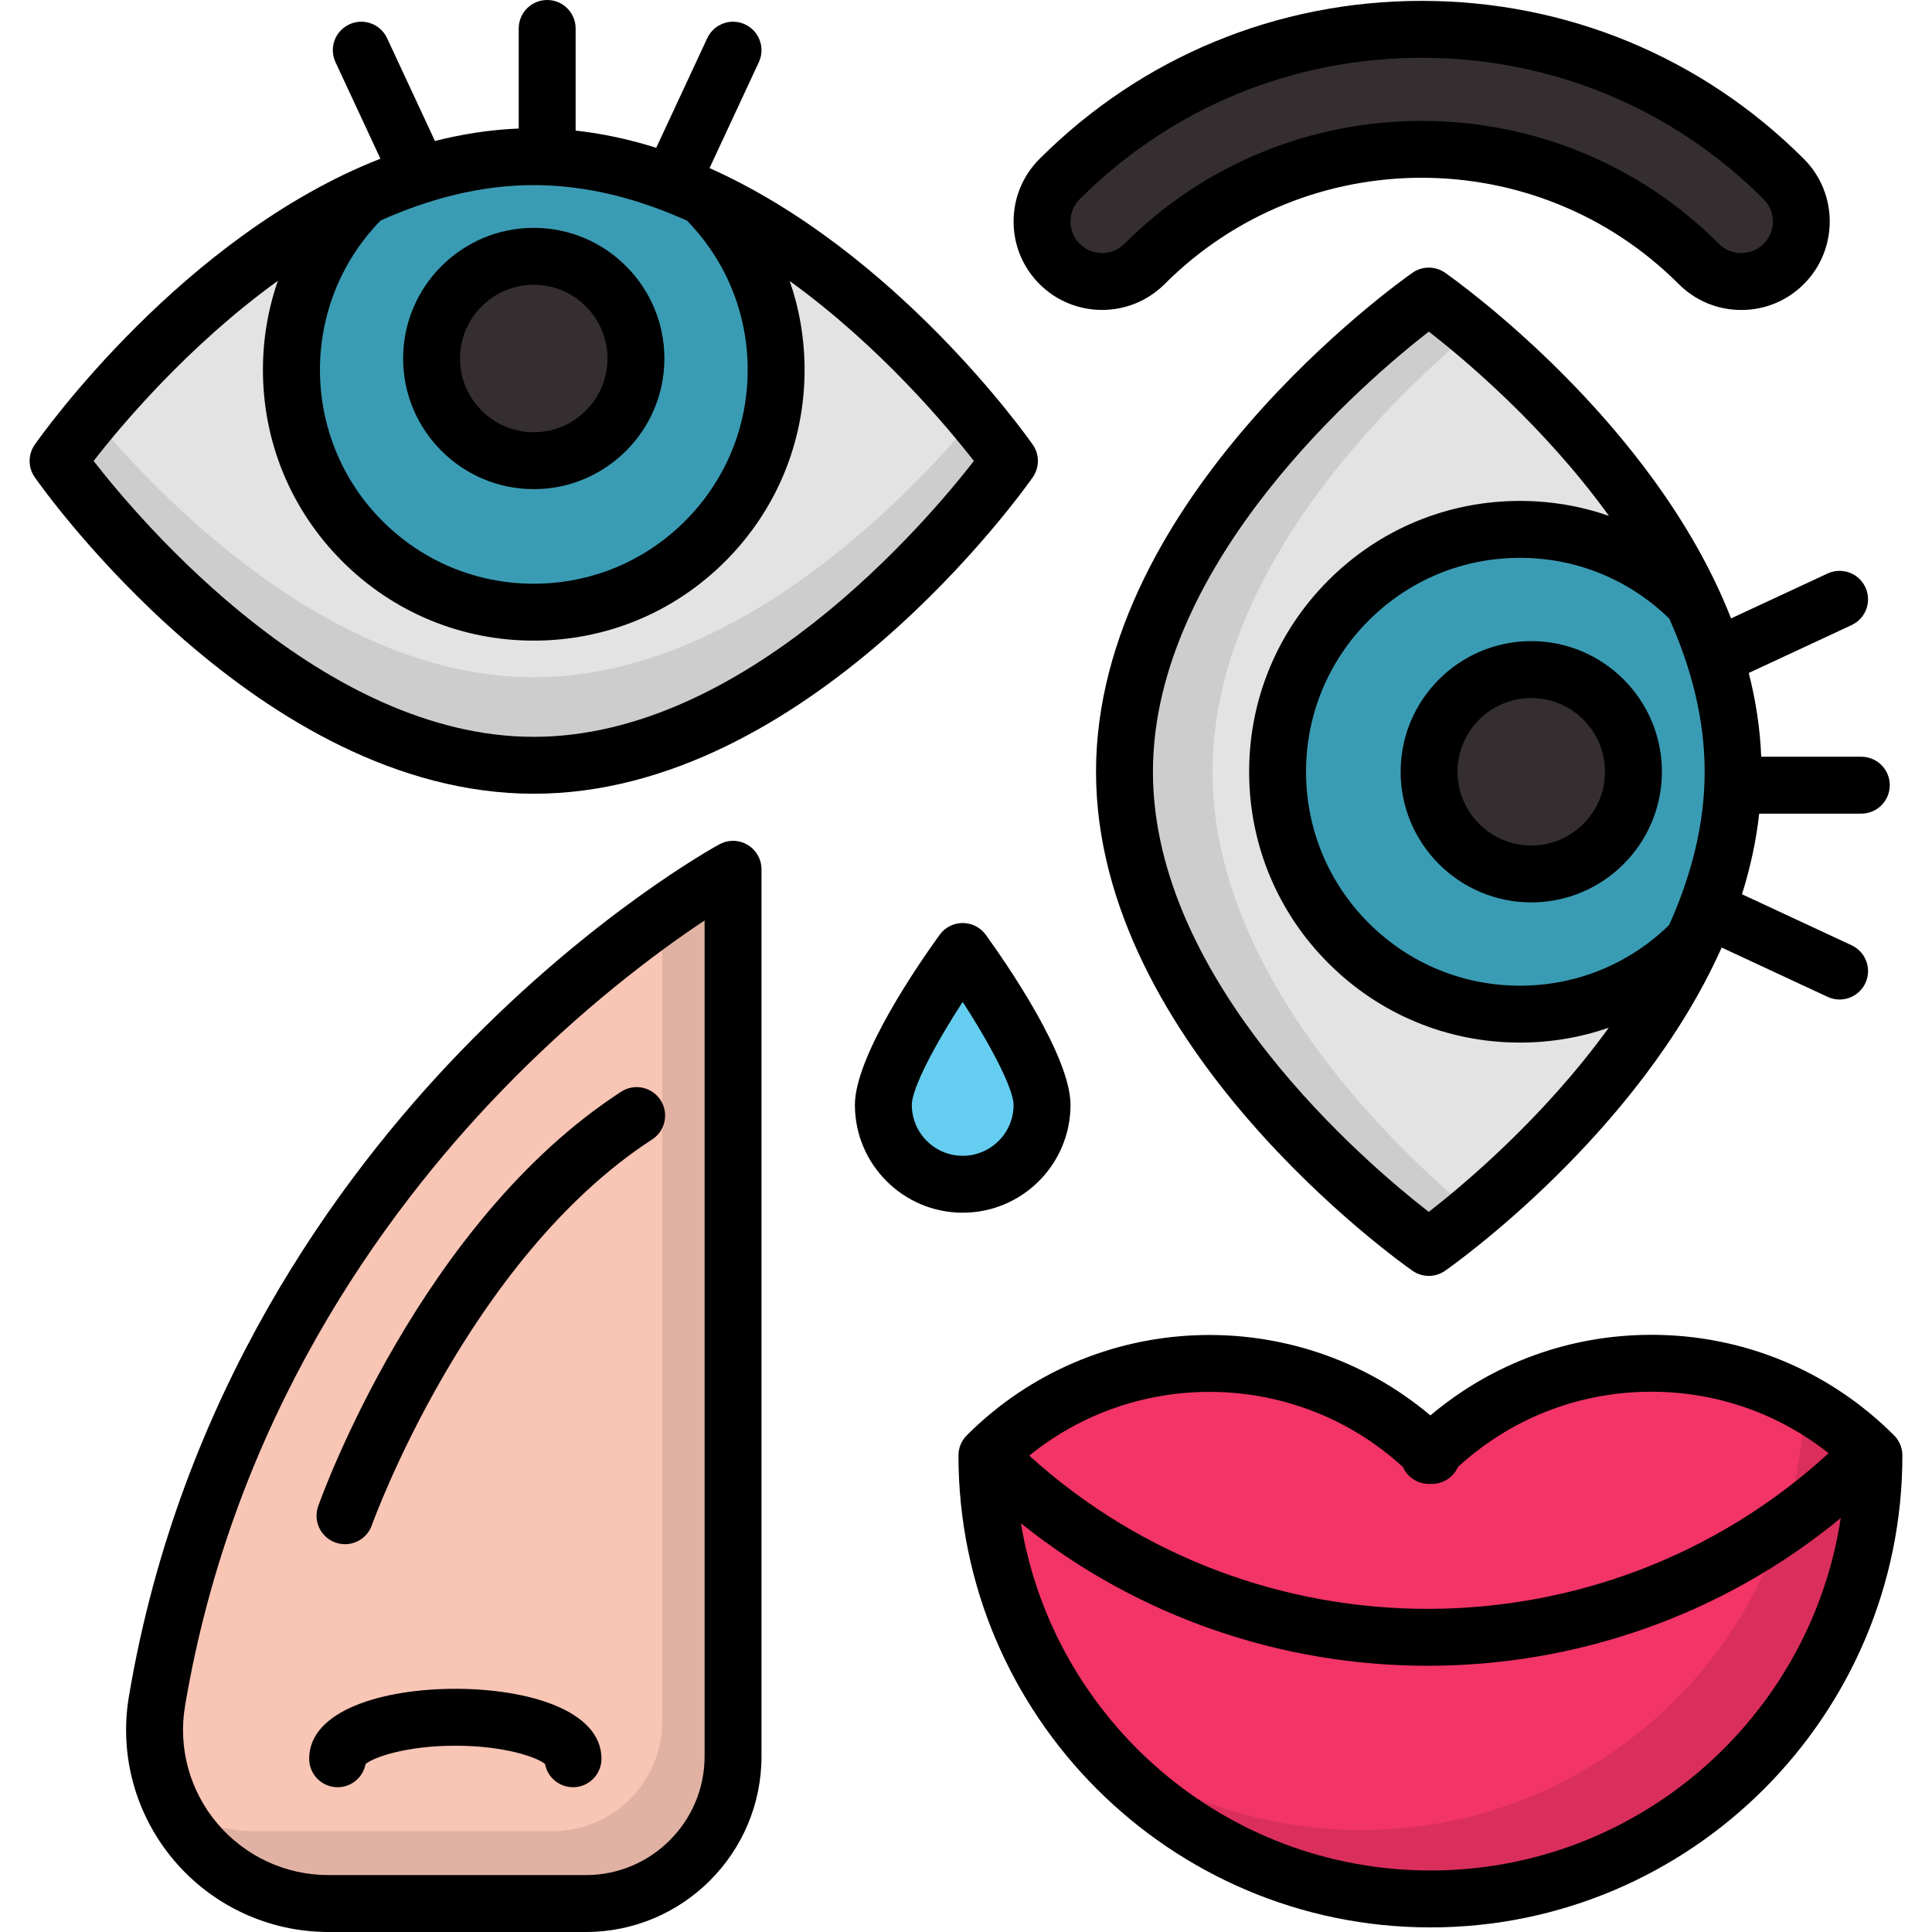 <svg xmlns="http://www.w3.org/2000/svg" xmlns:xlink="http://www.w3.org/1999/xlink" id="Capa_1" x="0px" y="0px" viewBox="0 0 512 512" style="enable-background:new 0 0 512 512;" xml:space="preserve"><path style="fill:#F23466;" d="M261.541,385.705c0,64.912,52.622,117.534,117.534,117.534s117.534-52.622,117.534-117.534 c-32.568-32.568-85.369-32.568-117.937,0h0.805C346.911,353.138,294.109,353.138,261.541,385.705z"></path><path style="opacity:0.1;enable-background:new    ;" d="M478.252,371.841c-2.317,62.871-54.006,113.131-117.443,113.131 c-27.803,0-53.346-9.659-73.47-25.798c21.54,26.861,54.627,44.064,91.736,44.064c64.912,0,117.534-52.622,117.534-117.534 C491.022,380.117,484.828,375.512,478.252,371.841z"></path><path style="fill:#F9C5B5;" d="M186.529,235.036c-27.964,17.802-123.291,87.069-144.945,215.882 c-4.713,28.033,17.048,53.542,45.474,53.542h68.208c21.538,0,38.999-17.461,38.999-38.999v-226.19 C194.265,235.298,189.88,232.902,186.529,235.036z"></path><path style="opacity:0.1;enable-background:new    ;" d="M186.916,235.036c-3.062,1.949-6.932,4.516-11.423,7.709v213.404 c0,16.099-13.052,29.151-29.151,29.151H68.286c-7.856,0-15.196-1.956-21.615-5.366c7.683,14.446,22.909,24.525,40.774,24.525h68.208 c21.538,0,38.999-17.461,38.999-38.999v-226.19C194.652,235.298,190.267,232.902,186.916,235.036z"></path><path style="fill:#E3E3E3;" d="M267.513,122.162c0,0-56.439,80.647-126.061,80.647S15.389,122.162,15.389,122.162 S71.828,41.515,141.45,41.515S267.513,122.162,267.513,122.162z"></path><path style="opacity:0.1;enable-background:new    ;" d="M141.45,179.477c-52.949,0-98.267-46.64-116.939-68.981 c-5.879,7.034-9.124,11.666-9.124,11.666s56.439,80.647,126.061,80.647s126.061-80.647,126.061-80.647s-3.244-4.631-9.124-11.666 C239.718,132.837,194.401,179.477,141.45,179.477z"></path><path style="fill:#3A9CB4;" d="M96.032,143.418c25.084,25.084,65.754,25.084,90.838,0s25.084-65.754,0-90.838v-0.221 c-14.092-6.571-29.406-10.844-45.42-10.844s-31.326,4.273-45.419,10.844v0.221C70.948,77.665,70.948,118.334,96.032,143.418z"></path><g>	<circle style="fill:#342E30;" cx="141.447" cy="95.006" r="27.081"></circle>	<path style="fill:#342E30;" d="M461.461,74.607c-4.071,0-8.142-1.553-11.248-4.659c-40.501-40.5-106.402-40.501-146.904,0  c-6.213,6.213-16.284,6.212-22.497,0c-6.213-6.213-6.213-16.284,0-22.497c52.906-52.907,138.991-52.907,191.898,0  c6.213,6.213,6.213,16.284,0,22.497C469.603,73.054,465.532,74.607,461.461,74.607z"></path></g><path style="fill:#65CDEF;" d="M276.154,292.812c0,11.613-9.414,21.027-21.027,21.027c-11.613,0-21.027-9.414-21.027-21.027 c0-11.613,21.027-40.661,21.027-40.661S276.154,281.199,276.154,292.812z"></path><path style="fill:#E3E3E3;" d="M378.645,330.584c0,0-80.647-56.439-80.647-126.061s80.647-126.061,80.647-126.061 s80.647,56.439,80.647,126.061S378.645,330.584,378.645,330.584z"></path><path style="opacity:0.1;enable-background:new    ;" d="M321.33,204.523c0-52.949,46.64-98.267,68.981-116.939 c-7.034-5.879-11.666-9.124-11.666-9.124s-80.647,56.439-80.647,126.061s80.647,126.062,80.647,126.062s4.631-3.244,11.666-9.124 C367.97,302.79,321.33,257.472,321.33,204.523z"></path><path style="fill:#3A9CB4;" d="M357.389,159.105c-25.084,25.084-25.084,65.754,0,90.838c25.084,25.084,65.754,25.084,90.838,0h0.221 c6.571-14.092,10.844-29.406,10.844-45.42s-4.273-31.326-10.844-45.419h-0.221C423.143,134.019,382.474,134.019,357.389,159.105z"></path><circle style="fill:#342E30;" cx="405.802" cy="204.52" r="27.081"></circle><path d="M501.942,380.374c-17.175-17.175-40.011-26.635-64.301-26.635c-21.678,0-42.197,7.534-58.568,21.364 c-35.69-30.086-89.262-28.329-122.863,5.271c-1.415,1.414-2.209,3.332-2.209,5.332c0,68.966,56.109,125.075,125.075,125.075 s125.075-56.109,125.075-125.075C504.15,383.706,503.356,381.787,501.942,380.374z M371.786,388.775 c1.21,2.714,3.905,4.471,6.888,4.471h0.805c2.984,0,5.68-1.759,6.889-4.473c14.025-12.891,32.107-19.952,51.274-19.952 c17.259,0,33.628,5.742,46.958,16.293c-59.729,54.786-151.859,55.005-211.839,0.641C301.689,362.275,344.01,363.271,371.786,388.775 z M379.075,495.698c-54.53,0-99.911-39.886-108.517-92.016c31.373,25.17,69.571,37.765,107.774,37.765 c38.9,0,77.794-13.056,109.484-39.151C479.795,455.103,434.088,495.698,379.075,495.698z"></path><path d="M198.119,223.893c-2.285-1.359-5.119-1.414-7.455-0.145c-1.34,0.728-33.218,18.251-68.596,54.858 C89.41,312.398,47.65,369.487,34.163,449.569c-2.617,15.54,1.726,31.363,11.918,43.415C56.301,505.069,71.236,512,87.057,512h68.208 c25.662,0,46.54-20.877,46.54-46.54V230.374C201.806,227.715,200.405,225.253,198.119,223.893z M186.724,465.46 c0,17.346-14.112,31.458-31.458,31.458H87.058c-11.375,0-22.113-4.984-29.461-13.673c-7.32-8.655-10.44-20.016-8.56-31.17 c12.808-76.046,52.477-130.396,83.501-162.598c21.567-22.387,42.08-37.499,54.186-45.551V465.46z"></path><path d="M120.662,447.551c-19.278,0-38.73,5.732-38.73,18.539c0,4.165,3.376,7.541,7.541,7.541c3.695,0,6.77-2.658,7.415-6.166 c2.233-1.818,10.823-4.831,23.774-4.831c12.951,0,21.54,3.013,23.774,4.831c0.647,3.508,3.72,6.166,7.415,6.166 c4.165,0,7.541-3.376,7.541-7.541C159.392,453.283,139.939,447.551,120.662,447.551z"></path><path d="M141.451,210.35c72.712,0,129.843-80.44,132.239-83.864c1.817-2.596,1.817-6.052,0-8.648 c-1.853-2.648-36.444-51.346-85.656-73.291l13.067-28.067c1.758-3.775,0.122-8.261-3.654-10.018 c-3.774-1.758-8.26-0.122-10.018,3.654l-13.522,29.048c-6.904-2.176-14.039-3.749-21.361-4.56V7.541 c0-4.165-3.376-7.541-7.541-7.541c-4.165,0-7.541,3.376-7.541,7.541v26.522c-7.594,0.306-15.008,1.466-22.195,3.307L102.58,10.115 c-1.758-3.776-6.243-5.411-10.018-3.654s-5.411,6.243-3.654,10.018l11.908,25.579c-52.353,20.482-89.677,73.026-91.604,75.78 c-1.817,2.596-1.817,6.052,0,8.648C11.608,129.911,68.739,210.35,141.451,210.35z M198.142,97.999 c0,15.143-5.897,29.379-16.604,40.087c-10.707,10.707-24.944,16.605-40.088,16.605s-29.379-5.897-40.087-16.605 c-21.931-21.931-22.09-57.501-0.502-79.645c12.726-5.724,26.405-9.384,40.589-9.384c14.19,0,27.884,3.678,40.63,9.426 C192.437,69.123,198.142,83.119,198.142,97.999z M73.636,74.418c-2.595,7.484-3.958,15.427-3.958,23.581 c0,19.171,7.466,37.195,21.022,50.751c13.556,13.557,31.58,21.022,50.751,21.022s37.196-7.466,50.751-21.022 c13.557-13.556,21.022-31.579,21.022-50.751c0-8.136-1.358-16.06-3.941-23.529c23.964,17.319,41.8,38.681,48.805,47.693 c-12.681,16.314-60.844,73.106-116.635,73.106c-55.8,0-103.968-56.807-116.639-73.11C31.809,113.138,49.643,91.745,73.636,74.418z"></path><path d="M106.828,95.006c0,19.091,15.531,34.622,34.622,34.622s34.622-15.531,34.622-34.622s-15.531-34.622-34.622-34.622 S106.828,75.915,106.828,95.006z M160.99,95.006c0,10.774-8.766,19.54-19.54,19.54c-10.774,0-19.54-8.766-19.54-19.54 s8.766-19.54,19.54-19.54C152.225,75.466,160.99,84.231,160.99,95.006z"></path><path d="M371.179,204.523c0,19.091,15.531,34.622,34.622,34.622s34.622-15.531,34.622-34.622s-15.531-34.622-34.622-34.622 S371.179,185.432,371.179,204.523z M405.801,184.983c10.774,0,19.54,8.766,19.54,19.54c0,10.774-8.766,19.54-19.54,19.54 s-19.54-8.766-19.54-19.54C386.261,193.749,395.027,184.983,405.801,184.983z"></path><path d="M458.749,163.888c-20.482-52.353-73.026-89.677-75.779-91.604c-2.596-1.818-6.052-1.818-8.648,0 c-3.425,2.396-83.864,59.527-83.864,132.24s80.44,129.844,83.864,132.24c1.298,0.909,2.811,1.362,4.323,1.362 s3.025-0.454,4.323-1.362c2.648-1.853,51.346-36.444,73.29-85.656l28.07,13.067c1.03,0.48,2.112,0.707,3.177,0.707 c2.841,0,5.563-1.614,6.841-4.361c1.758-3.775,0.122-8.261-3.654-10.018l-29.049-13.522c2.176-6.904,3.749-14.04,4.56-21.361h27.062 c4.165,0,7.541-3.376,7.541-7.541c0-4.165-3.376-7.541-7.541-7.541h-26.522c-0.306-7.594-1.466-15.008-3.307-22.195l27.255-12.688 c3.775-1.758,5.411-6.243,3.654-10.018c-1.758-3.775-6.243-5.41-10.018-3.654L458.749,163.888z M451.751,204.523 c0,14.19-3.679,27.884-9.426,40.63c-10.641,10.357-24.638,16.062-39.518,16.062c-15.143,0-29.379-5.897-40.087-16.604 c-10.707-10.707-16.605-24.944-16.605-40.087s5.897-29.379,16.605-40.087c10.708-10.707,24.944-16.604,40.087-16.604 c14.899,0,28.912,5.719,39.559,16.101C448.09,176.66,451.751,190.339,451.751,204.523z M378.641,321.162 c-16.314-12.656-73.102-60.741-73.102-116.639c0-55.8,56.808-103.968,73.111-116.639c9.02,6.998,30.413,24.832,47.74,48.826 c-7.484-2.596-15.427-3.96-23.582-3.96c-19.171,0-37.195,7.466-50.751,21.022c-13.557,13.556-21.022,31.579-21.022,50.751 s7.466,37.195,21.022,50.751c13.556,13.557,31.58,21.022,50.751,21.022c8.136,0,16.06-1.357,23.529-3.941 C409.016,296.322,387.651,314.159,378.641,321.162z"></path><path d="M88.906,408.792c0.834,0.296,1.684,0.436,2.522,0.436c3.103,0,6.011-1.929,7.107-5.021 c0.249-0.702,25.472-70.566,74.29-102.243c3.494-2.266,4.488-6.937,2.221-10.431c-2.267-3.494-6.938-4.487-10.431-2.221 C111.551,323.744,85.408,396.1,84.321,399.164C82.929,403.088,84.981,407.399,88.906,408.792z"></path><path d="M308.641,75.28c37.561-37.56,98.679-37.56,136.239,0c4.429,4.429,10.318,6.868,16.581,6.868s12.152-2.439,16.581-6.868 c9.143-9.143,9.143-24.018,0-33.161C451.03,15.106,415.061,0.23,376.761,0.23S302.492,15.106,275.48,42.119 c-4.429,4.429-6.868,10.317-6.868,16.581s2.439,12.152,6.868,16.581C284.624,84.423,299.5,84.421,308.641,75.28z M286.145,52.783 c24.163-24.164,56.345-37.471,90.617-37.471s66.453,13.307,90.617,37.471c1.581,1.581,2.451,3.682,2.451,5.916 c0,2.235-0.871,4.337-2.451,5.916c-1.581,1.58-3.682,2.451-5.916,2.451c-2.234,0-4.337-0.871-5.916-2.451 c-21.721-21.721-50.252-32.58-78.784-32.58s-57.064,10.86-78.785,32.58c-3.262,3.262-8.569,3.262-11.832,0 c-1.581-1.581-2.451-3.682-2.451-5.916C283.694,56.465,284.564,54.363,286.145,52.783z"></path><path d="M283.694,292.812c0-13.042-17.191-37.804-22.46-45.083c-1.418-1.959-3.69-3.119-6.108-3.119c-2.418,0-4.69,1.16-6.108,3.119 c-5.269,7.279-22.46,32.041-22.46,45.083c0,15.752,12.816,28.568,28.568,28.568S283.694,308.565,283.694,292.812z M241.64,292.812 c0-4.429,6.245-16.17,13.482-27.311c7.255,11.201,13.49,23.009,13.49,27.311c0,7.436-6.05,13.486-13.486,13.486 C247.69,306.298,241.64,300.249,241.64,292.812z"></path><g></g><g></g><g></g><g></g><g></g><g></g><g></g><g></g><g></g><g></g><g></g><g></g><g></g><g></g><g></g></svg>